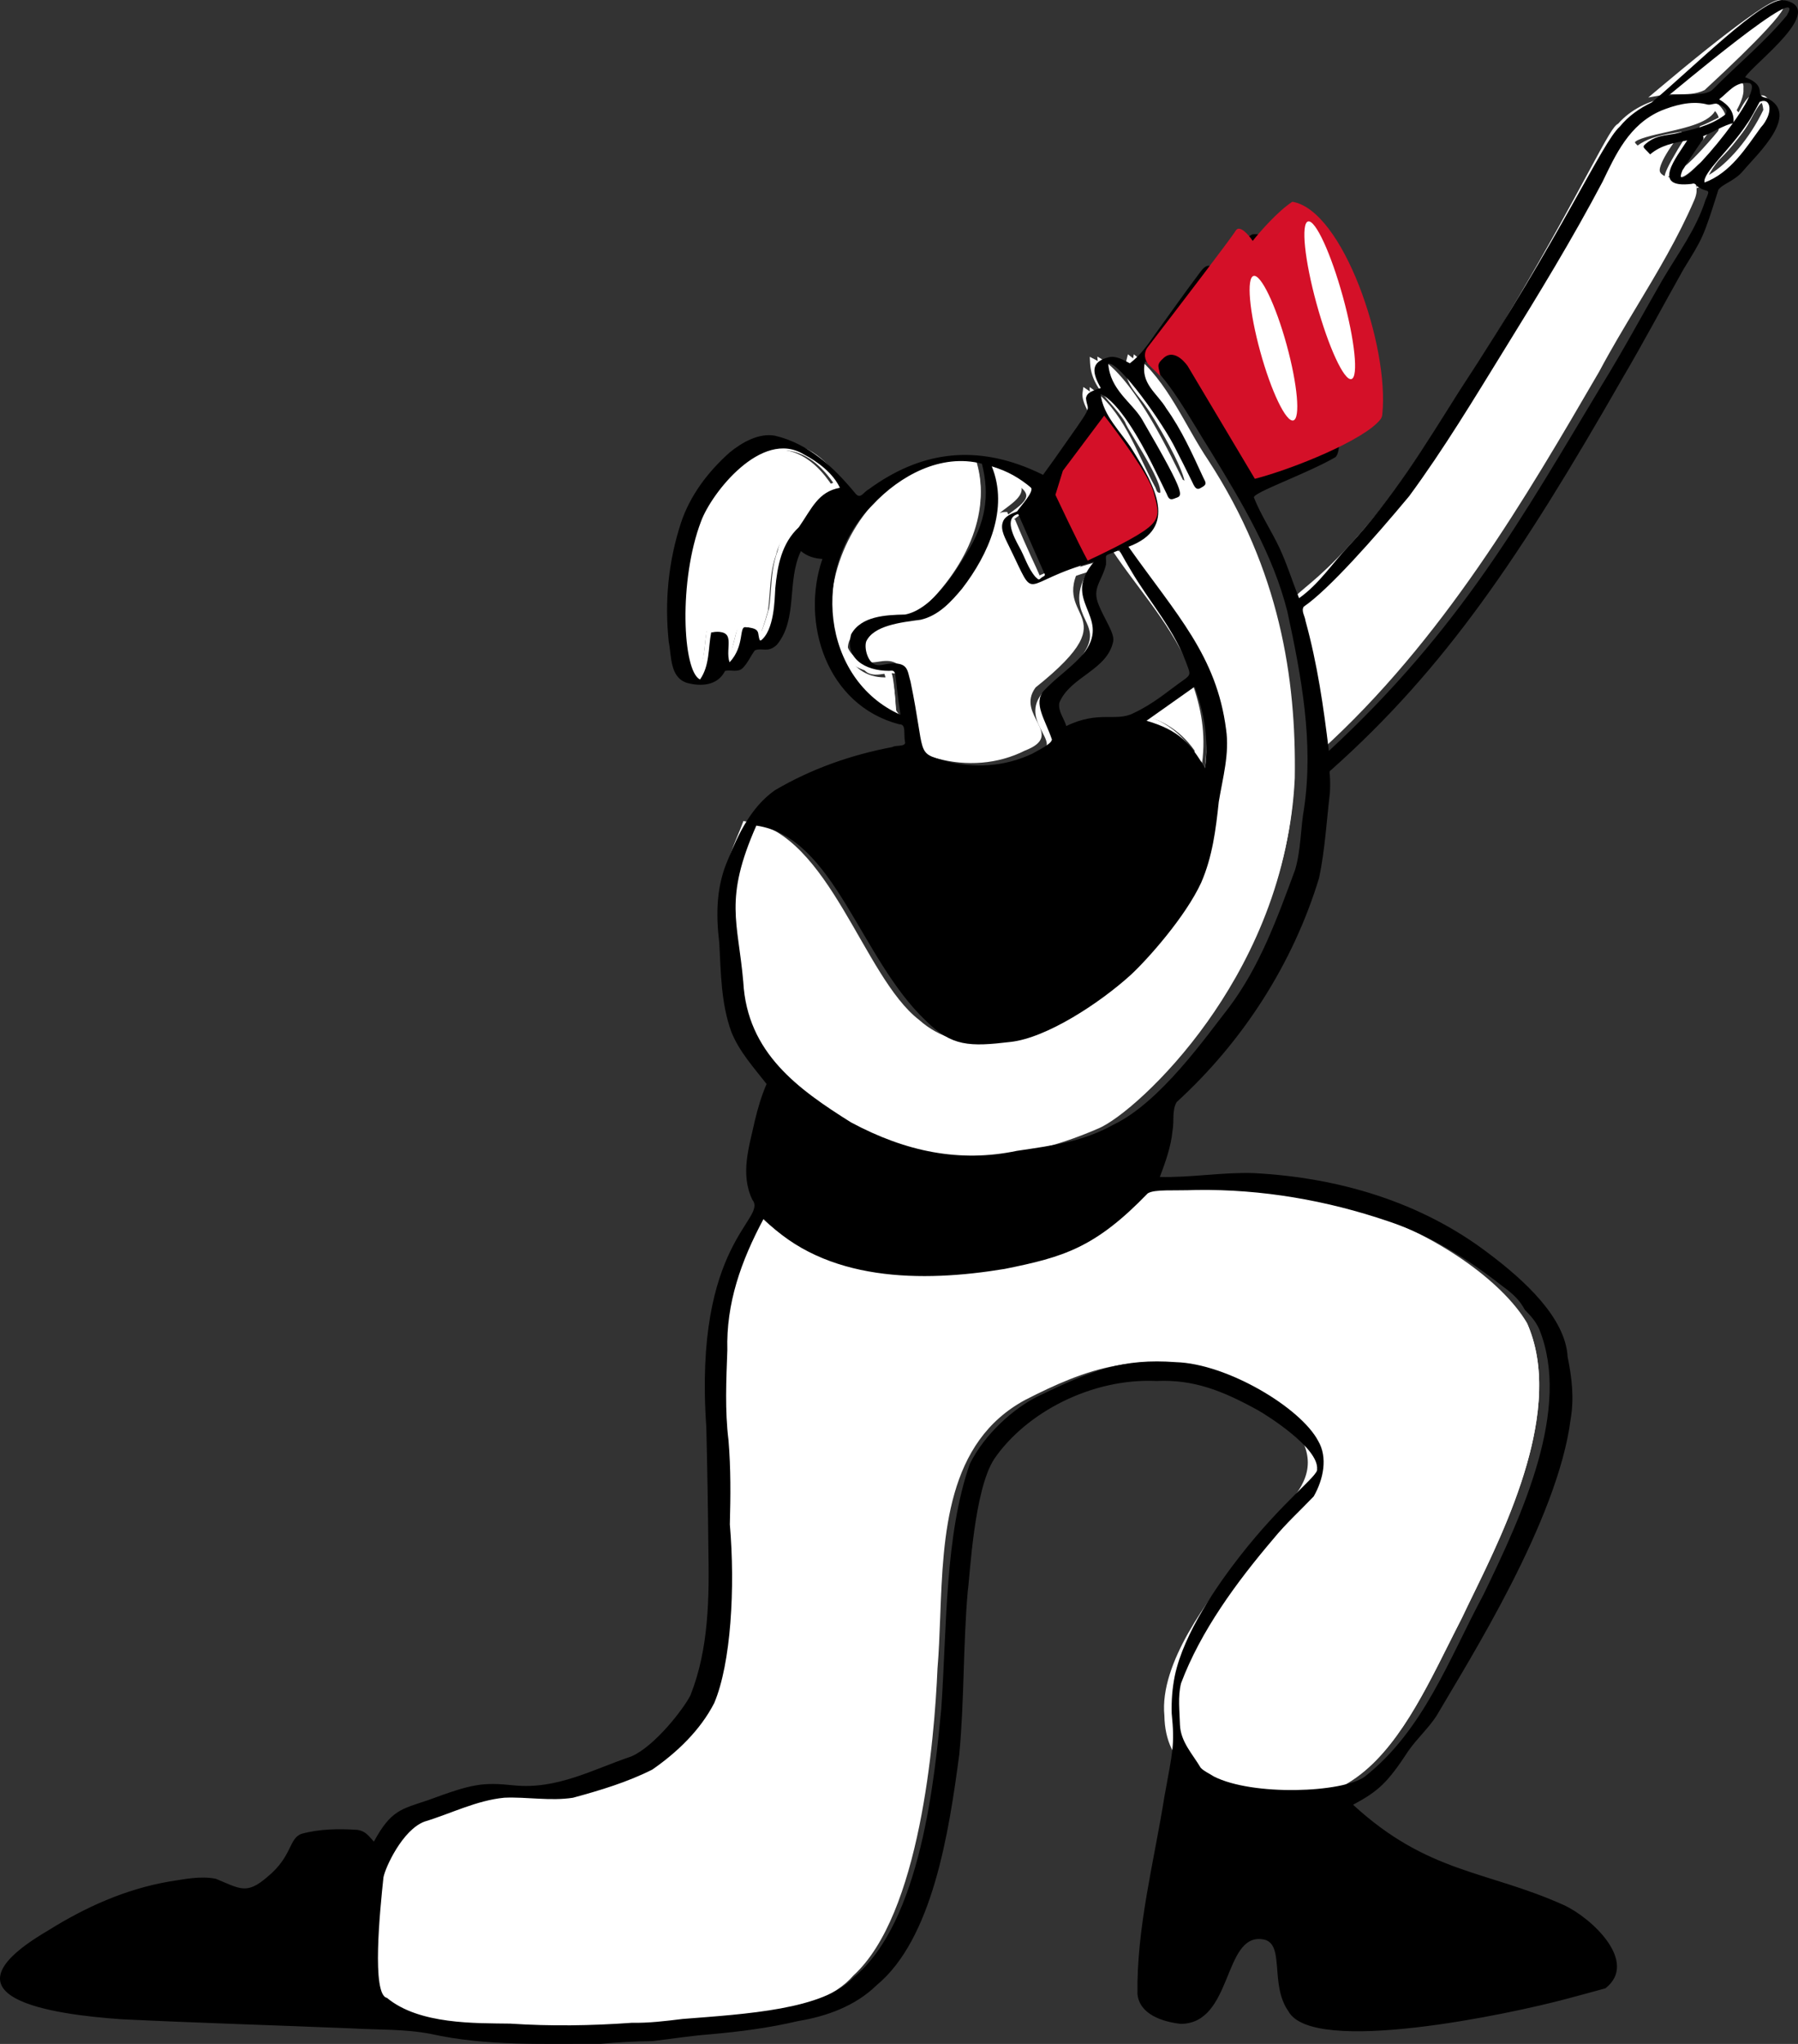 <svg width="132" height="150" viewBox="0 0 132 150" fill="none" xmlns="http://www.w3.org/2000/svg">
<rect x="0" y="0" width="132" height="150" fill="#333333" stroke="none"/>
<g clip-path="url(#clip0_1351_21965)">
<path d="M55.358 89.197C59.895 93.931 67.072 93.93 73.147 92.902C84.641 90.545 80.405 86.429 87.109 87.066C91.657 87.015 96.116 87.722 100.469 89.166C105.553 90.781 110.37 94.21 112.137 97.197C115.148 104.048 109.486 114.122 107.333 118.708C104.976 123.269 102.653 128.829 98.674 130.986C94.064 132.143 85.938 132.322 85.85 126.041C85.391 121.527 90.647 115.742 92.048 113.765C93.764 111.36 97.427 109.346 96.197 106.068C95.21 103.614 91.287 101.526 89.947 100.987C84.281 98.429 79.564 100.28 75.208 102.501C67.981 106.368 69.139 115.609 68.556 122.545C68.199 130.846 66.614 141.246 62.411 145.042C59.089 148.937 48.308 148.435 45.343 148.862C23.341 149.647 27.119 147.199 27.443 138.237C28.719 133.656 31.377 133.718 32.285 133.286C36.27 131.668 37.467 132.231 39.614 132.23C44.58 132.095 49.738 129.408 51.864 124.822C53.809 118.277 52.88 111.372 52.682 104.632C52.349 95.959 53.069 93.66 55.358 89.197Z" fill="white"/>
<path d="M38.952 149C32.275 149 29.284 148.404 27.948 146.996C26.75 145.734 26.933 143.896 27.187 141.353C27.285 140.369 27.396 139.253 27.44 138.024L27.442 137.993L27.45 137.963C28.546 134.023 30.704 133.392 31.863 133.054C32.082 132.99 32.271 132.934 32.402 132.872L32.416 132.866C35.605 131.57 37.044 131.657 38.568 131.748C38.958 131.772 39.361 131.796 39.797 131.796H39.8C44.995 131.655 49.787 128.763 51.725 124.597C53.249 119.45 52.971 113.984 52.701 108.697C52.632 107.357 52.562 105.972 52.522 104.615C52.187 95.876 52.948 93.551 55.21 89.137L55.38 88.805L55.638 89.075C58.278 91.832 62.155 93.217 67.202 93.217C69.012 93.217 70.972 93.039 73.08 92.682C79.03 91.461 80.665 89.767 81.859 88.531C82.959 87.391 83.755 86.566 87.011 86.874C91.518 86.824 96.008 87.531 100.361 88.976C105.318 90.552 110.257 93.961 112.1 97.08L112.114 97.108C114.843 103.321 110.626 111.963 108.106 117.126C107.825 117.702 107.56 118.245 107.338 118.719C107.013 119.349 106.7 119.974 106.368 120.637C104.273 124.827 102.105 129.16 98.62 131.051L98.591 131.067L98.558 131.075C95.153 131.93 90.21 132.194 87.486 130.124C86.185 129.136 85.512 127.721 85.484 125.917C85.097 122.035 88.799 117.282 90.789 114.728C91.157 114.255 91.475 113.847 91.691 113.541C92.173 112.865 92.809 112.216 93.425 111.587C95.063 109.915 96.611 108.335 95.783 106.127C94.89 103.907 91.312 101.865 89.72 101.226C84.093 98.683 79.509 100.57 75.294 102.721C69.51 105.819 69.253 112.625 69.026 118.63C68.976 119.967 68.928 121.23 68.826 122.447C68.599 127.738 67.54 140.539 62.646 144.983C59.974 148.096 52.698 148.451 48.349 148.664C47.171 148.721 46.155 148.771 45.531 148.861L45.502 148.863C42.998 148.953 40.829 149 38.952 149ZM27.969 138.073C27.923 139.307 27.812 140.421 27.714 141.405C27.474 143.81 27.301 145.548 28.334 146.637C29.902 148.289 34.386 148.735 45.469 148.34C46.118 148.247 47.092 148.2 48.323 148.14C52.593 147.931 59.739 147.582 62.253 144.632L62.277 144.607C63.862 143.174 67.621 138.144 68.298 122.414C68.4 121.198 68.448 119.941 68.498 118.611C68.73 112.465 68.993 105.5 75.047 102.257C79.193 100.142 84.099 98.108 89.93 100.744C91.24 101.27 95.243 103.364 96.278 105.939C97.224 108.462 95.486 110.237 93.805 111.952C93.177 112.595 92.582 113.201 92.125 113.843C91.902 114.158 91.581 114.57 91.209 115.048C89.262 117.547 85.639 122.199 86.012 125.876L86.014 125.898C86.037 127.539 86.641 128.821 87.808 129.708C89.414 130.928 93.149 131.884 98.396 130.575C101.718 128.755 103.841 124.51 105.894 120.404C106.212 119.77 106.54 119.113 106.862 118.489C107.082 118.02 107.348 117.475 107.63 116.898C110.108 111.82 114.255 103.323 111.636 97.331C109.845 94.316 105.038 91.013 100.196 89.474C95.892 88.046 91.452 87.348 87.003 87.398L86.989 87.398L86.975 87.397C83.963 87.111 83.315 87.781 82.242 88.893C81 90.179 79.299 91.941 73.179 93.198C65.188 94.551 59.251 93.374 55.516 89.701C53.43 93.819 52.73 96.2 53.052 104.597C53.092 105.951 53.162 107.333 53.23 108.67C53.503 114.007 53.784 119.525 52.229 124.763L52.215 124.799C50.2 129.15 45.214 132.173 39.808 132.32H39.802C39.343 132.32 38.934 132.296 38.537 132.272C37.076 132.184 35.696 132.101 32.624 133.348C32.456 133.427 32.251 133.487 32.013 133.556C30.881 133.887 28.989 134.44 27.969 138.073ZM54.912 60.253C60.918 61.267 63.374 71.687 67.474 74.847C73.553 80.252 83.717 70.803 86.516 65.996C88.734 62.626 89.258 54.331 89.158 53.272C88.402 47.102 84.668 43.701 82.032 39.679C88.032 37.309 79.711 30.485 80.004 28.41C82.457 30.085 83.41 33.139 84.764 35.666C84.932 35.894 84.86 36.248 85.276 36.148C87.004 36.191 83.273 31.06 83.114 30.425C82.214 28.924 80.652 28.023 80.561 26.17C83.311 27.573 86.261 34.113 86.836 35.205C89.181 36.575 84.974 29.621 84.682 29.321C83.979 28.249 82.871 27.46 83.242 26C85.747 27.983 86.971 31.214 88.741 33.832C93.929 41.824 95.173 49.733 95.056 57.097C94.411 71.247 83.587 81.193 80.833 82.373C64.897 89.353 55.492 77.739 54.601 74.911C52.241 64.946 54.023 62.646 54.912 60.253Z" fill="white"/>
<path d="M70.846 85C68.092 85 65.444 84.445 62.968 83.334C57.847 81.035 54.721 76.911 54.186 75.213L54.181 75.195C52.076 66.313 53.242 63.512 54.178 61.26C54.293 60.983 54.402 60.721 54.5 60.457L54.576 60.254L54.792 60.29C58.542 60.922 60.864 64.968 63.11 68.88C64.521 71.338 65.854 73.659 67.42 74.866L67.434 74.877C68.885 76.166 70.678 76.653 72.764 76.324C75.775 75.849 78.695 73.827 80.613 72.214C82.835 70.346 84.897 68.016 85.995 66.133L86.002 66.121C88.111 62.919 88.703 54.799 88.592 53.624C88.026 49.01 85.744 45.957 83.537 43.005C82.861 42.101 82.162 41.166 81.537 40.213L81.362 39.947L81.66 39.829C82.714 39.413 83.337 38.85 83.566 38.109C84.084 36.43 82.454 34.063 81.144 32.162C80.152 30.722 79.368 29.584 79.477 28.82L79.536 28.401L79.887 28.641C81.822 29.961 82.837 32.093 83.819 34.154C84.103 34.75 84.397 35.366 84.704 35.94C84.77 36.036 84.805 36.135 84.834 36.216C84.845 36.246 84.859 36.288 84.871 36.313C84.883 36.312 84.901 36.309 84.926 36.303L84.96 36.295L84.995 36.296C85.08 36.298 85.133 36.283 85.151 36.252C85.44 35.761 83.958 33.319 83.325 32.276C82.888 31.555 82.66 31.176 82.591 30.968C82.301 30.49 81.932 30.064 81.575 29.653C80.847 28.813 80.093 27.945 80.028 26.64L80.006 26.188L80.413 26.395C82.909 27.667 85.506 32.932 86.484 34.914C86.59 35.129 86.676 35.304 86.74 35.43C86.864 35.496 86.94 35.521 86.982 35.53C86.996 35.38 86.943 34.76 85.82 32.658C85.086 31.286 84.31 30.059 84.205 29.942L84.176 29.905C84.016 29.661 83.828 29.425 83.646 29.197C83.03 28.424 82.393 27.625 82.707 26.393L82.807 26L83.127 26.253C84.889 27.646 86.03 29.646 87.133 31.58C87.617 32.429 88.118 33.308 88.659 34.107C93.124 40.98 95.136 48.384 94.993 57.41C94.644 65.051 91.351 71.179 88.649 74.975C85.537 79.349 82.108 82.185 80.668 82.802C77.323 84.266 74.014 85 70.846 85ZM54.692 75.066C54.926 75.797 55.787 77.182 57.19 78.639C58.372 79.867 60.373 81.596 63.186 82.859C65.558 83.924 68.098 84.472 70.734 84.49C70.776 84.49 70.819 84.49 70.862 84.49C73.944 84.49 77.171 83.761 80.457 82.323C81.842 81.73 85.164 78.966 88.218 74.674C90.879 70.935 94.123 64.902 94.466 57.394C94.607 48.483 92.622 41.172 88.218 34.393C87.669 33.581 87.163 32.694 86.674 31.837C85.673 30.083 84.641 28.273 83.154 26.959C83.129 27.705 83.566 28.253 84.06 28.873C84.246 29.106 84.438 29.347 84.609 29.606C84.816 29.856 85.635 31.19 86.315 32.469C87.838 35.33 87.526 35.72 87.393 35.887C87.201 36.127 86.869 36.112 86.408 35.843L86.343 35.805L86.308 35.738C86.239 35.608 86.138 35.403 86.01 35.143C85.115 33.329 82.835 28.706 80.629 27.139C80.829 27.991 81.388 28.636 81.975 29.313C82.353 29.749 82.745 30.2 83.062 30.728L83.081 30.761L83.091 30.799C83.123 30.929 83.471 31.502 83.777 32.007C85.066 34.132 86.02 35.813 85.606 36.515C85.525 36.654 85.356 36.816 85.016 36.818C84.523 36.918 84.393 36.549 84.336 36.389C84.314 36.327 84.293 36.269 84.265 36.23L84.246 36.2C83.93 35.61 83.631 34.983 83.342 34.377C82.485 32.578 81.602 30.724 80.11 29.468C80.355 30.091 80.954 30.961 81.579 31.868C82.953 33.862 84.662 36.343 84.07 38.262C83.819 39.076 83.174 39.723 82.151 40.188C82.718 41.033 83.323 41.842 83.96 42.695C86.209 45.701 88.533 48.81 89.117 53.568C89.201 54.464 88.753 62.891 86.448 66.4C85.322 68.331 83.217 70.71 80.955 72.612C78.985 74.268 75.979 76.346 72.847 76.84C70.6 77.194 68.662 76.667 67.089 75.272C65.443 74.001 64.087 71.639 62.652 69.138C60.511 65.409 58.299 61.556 54.916 60.845C54.835 61.05 54.752 61.255 54.666 61.459C53.758 63.64 52.629 66.355 54.692 75.066Z" fill="white"/>
<path d="M96.795 55C94.856 38.084 92.226 49.594 102.605 36.245C114.109 19.547 118.449 9.096 119.157 9.058C121.446 6.393 126.056 6.777 125.999 7.658C125.224 9.46 118.168 9.169 120.394 10.818C121.124 10.186 122.108 9.952 123.117 9.784C119.143 15.149 125.594 11.573 124.392 14.374C122.476 18.827 119.657 22.72 117.375 27.011C111.531 37.046 105.531 47.107 96.795 55Z" fill="white"/>
<path d="M96.555 55.474L96.496 54.963C95.95 50.197 95.359 47.751 95.006 46.29C94.52 44.281 94.543 44.192 95.843 43.105C96.906 42.216 98.885 40.562 102.308 36.154C109.775 25.305 114.186 17.134 116.555 12.744C118.049 9.976 118.468 9.237 118.793 9.082C120.711 6.911 124.099 6.725 125.395 7.24C125.945 7.459 126.01 7.769 125.999 7.934L125.996 7.978L125.978 8.019C125.568 8.976 123.869 9.356 122.226 9.724C121.419 9.905 120.069 10.207 120.01 10.479C120.01 10.48 119.997 10.554 120.174 10.717C120.877 10.185 121.751 9.951 122.831 9.771L123.473 9.664L123.089 10.183C121.807 11.915 121.778 12.519 121.874 12.725C121.992 12.975 122.523 13.013 122.992 13.047C123.574 13.089 124.177 13.132 124.44 13.556C124.611 13.832 124.592 14.202 124.384 14.688C123.208 17.424 121.668 19.988 120.178 22.467C119.245 24.018 118.281 25.623 117.412 27.258C112.028 36.513 105.931 46.992 96.938 55.127L96.555 55.474ZM119.008 9.566C118.754 9.782 117.987 11.204 117.023 12.99C114.648 17.39 110.228 25.579 102.742 36.455L102.733 36.467C99.272 40.923 97.264 42.602 96.186 43.504C95.623 43.974 95.34 44.21 95.267 44.495C95.189 44.798 95.307 45.285 95.521 46.168C95.864 47.588 96.43 49.929 96.963 54.392C105.687 46.363 111.665 36.088 116.948 27.007C117.819 25.368 118.787 23.757 119.722 22.2C121.203 19.736 122.735 17.187 123.897 14.485C124.03 14.174 124.061 13.947 123.988 13.829C123.867 13.634 123.382 13.599 122.954 13.568C122.339 13.524 121.642 13.474 121.394 12.945C121.157 12.439 121.431 11.645 122.281 10.406C121.496 10.576 120.855 10.813 120.348 11.252L120.187 11.392L120.015 11.264C119.862 11.151 119.397 10.807 119.492 10.37C119.622 9.771 120.665 9.537 122.109 9.214C123.436 8.916 125.079 8.549 125.458 7.881C125.415 7.831 125.257 7.712 124.852 7.622C123.416 7.306 120.697 7.672 119.148 9.476L119.074 9.562L119.008 9.566ZM72.189 33.998C78.002 35.966 73.026 37.219 72.96 38.233C72.883 39.301 73.717 40.218 74.082 41.229C74.36 41.773 74.772 42.882 75.389 42.665C76.85 41.958 78.204 41.398 79.643 41.02C76.579 45.685 83.306 44.646 76.027 50.452C74.512 52.506 78.294 53.91 75.246 55.084C73.247 56.089 70.974 56.245 68.778 55.659C68.103 55.449 67.277 55.319 67.102 54.525C66.721 52.569 66.561 50.67 65.954 48.771C65.061 48.14 64.179 48.875 63.528 48.496C63.069 48.19 62.878 47.261 63.081 46.77C64.336 45.027 66.716 45.802 68.156 44.793C71.512 42.369 73.612 37.199 72.189 33.998Z" fill="white"/>
<path d="M71.839 57C70.954 57 70.05 56.881 69.141 56.642C69.044 56.612 68.956 56.587 68.866 56.562C68.219 56.378 67.414 56.15 67.222 55.293C67.094 54.645 66.99 54.003 66.889 53.382C66.676 52.072 66.475 50.833 66.076 49.577C65.677 49.337 65.279 49.395 64.859 49.457C64.463 49.516 64.053 49.576 63.674 49.359L63.66 49.35C63.068 48.961 62.854 47.869 63.101 47.282L63.113 47.254L63.131 47.229C63.951 46.108 65.213 45.928 66.328 45.77C67.111 45.659 67.851 45.554 68.416 45.164C71.855 42.716 73.828 37.558 72.471 34.553L72.222 34L72.809 34.196C74.782 34.853 75.757 35.498 75.877 36.223C75.999 36.962 75.241 37.52 74.573 38.013C74.245 38.254 73.796 38.584 73.785 38.752C73.739 39.388 74.063 39.983 74.407 40.612C74.592 40.951 74.783 41.3 74.918 41.665C74.957 41.74 74.998 41.825 75.042 41.916C75.251 42.347 75.6 43.066 75.909 42.979C77.615 42.166 78.975 41.649 80.317 41.302L81 41.126L80.615 41.702C79.373 43.565 79.783 44.44 80.179 45.286C80.778 46.564 81.344 47.772 76.868 51.295C76.283 52.101 76.629 52.766 76.996 53.469C77.259 53.974 77.531 54.497 77.328 55.015C77.165 55.428 76.736 55.756 75.976 56.046C74.689 56.68 73.29 57 71.839 57ZM65.411 48.874C65.746 48.874 66.106 48.943 66.466 49.194L66.54 49.245L66.567 49.329C66.997 50.653 67.215 51.998 67.427 53.299C67.527 53.916 67.63 54.554 67.756 55.187C67.869 55.693 68.308 55.852 69.019 56.054C69.112 56.08 69.204 56.106 69.294 56.134C71.556 56.728 73.789 56.534 75.741 55.568L75.765 55.557C76.362 55.331 76.716 55.085 76.818 54.826C76.936 54.527 76.738 54.148 76.509 53.708C76.121 52.963 75.638 52.036 76.447 50.956L76.468 50.928L76.496 50.906C80.675 47.624 80.216 46.642 79.683 45.505C79.29 44.665 78.849 43.723 79.802 41.997C78.694 42.33 77.533 42.794 76.131 43.463L76.103 43.474C75.325 43.744 74.857 42.779 74.548 42.141C74.508 42.057 74.466 41.973 74.424 41.889L74.41 41.859C74.288 41.525 74.104 41.187 73.925 40.861C73.561 40.193 73.183 39.502 73.241 38.716C73.268 38.309 73.72 37.976 74.243 37.59C74.79 37.188 75.409 36.732 75.339 36.307C75.287 35.996 74.857 35.508 73.178 34.888C74.219 38.177 72.224 43.11 68.734 45.593C68.059 46.059 67.219 46.178 66.406 46.294C65.313 46.449 64.279 46.596 63.594 47.509C63.451 47.901 63.607 48.668 63.958 48.907C64.169 49.023 64.451 48.982 64.777 48.934C64.972 48.905 65.186 48.874 65.411 48.874Z" fill="white"/>
<path d="M71.732 34.16C72.828 38.184 70.394 42.263 67.493 44.892C66.545 45.747 65.436 45.358 64.255 45.644C60.722 46.618 62.358 49.933 65.226 49.702C65.844 49.708 65.701 52.696 65.904 53C55.911 47.621 62.888 32.272 71.732 34.16Z" fill="white"/>
<path d="M66.395 53L65.457 52.516C63.101 51.301 61.481 49.457 60.772 47.183C60.15 45.189 60.248 42.883 61.049 40.689C61.858 38.473 63.297 36.546 65.101 35.262C67.082 33.852 69.301 33.347 71.517 33.8L71.674 33.832L71.717 33.983C72.247 35.85 72.032 37.828 71.076 39.861C70.063 42.016 68.495 43.646 67.357 44.634C66.664 45.233 65.892 45.265 65.144 45.296C64.762 45.312 64.367 45.328 63.974 45.419C62.702 45.755 62.023 46.441 62.165 47.25C62.314 48.103 63.393 48.952 64.873 48.838L64.885 48.837L64.897 48.837C65.499 48.843 65.608 49.788 65.705 51.23C65.73 51.592 65.76 52.042 65.802 52.151L66.395 53ZM70.041 34.17C66.847 34.17 63.212 36.294 61.544 40.863C60.781 42.953 60.685 45.144 61.274 47.032C61.892 49.014 63.252 50.651 65.221 51.796C65.206 51.619 65.193 51.442 65.181 51.264C65.146 50.747 65.065 49.552 64.871 49.356C63.093 49.474 61.838 48.429 61.647 47.338C61.42 46.043 62.634 45.239 63.846 44.919C64.295 44.815 64.715 44.797 65.122 44.78C65.838 44.751 66.456 44.725 67.01 44.247C69.717 41.894 72.231 38.054 71.252 34.276C70.853 34.205 70.447 34.169 70.041 34.17ZM61.195 35.8C59.795 35.987 59.081 37.355 58.366 38.455C57.836 39.185 57.182 39.688 56.987 40.686C56.476 42.091 56.588 43.372 56.377 44.843C55.24 48.858 55.638 45.686 54.518 45.93C53.828 45.789 54.013 48.05 53.215 48.479C52.918 47.023 53.673 46.074 51.888 46.307C51.672 47.386 51.789 48.706 51.082 49.721C48.956 47.552 50.513 39.582 51.131 38.307C53.436 33.255 57.93 30.656 61.195 35.8Z" fill="white"/>
<path d="M51.388 50L51.161 49.771C48.904 47.491 50.521 39.319 51.161 38.011C52.646 34.786 54.96 32.688 57.196 32.54C58.404 32.46 60.191 32.902 61.833 35.467L62.051 35.807L61.643 35.861C60.498 36.012 59.836 37.048 59.196 38.05C59.119 38.171 59.042 38.291 58.964 38.41L58.956 38.422C58.808 38.623 58.653 38.806 58.503 38.983C58.091 39.469 57.735 39.889 57.602 40.562L57.592 40.6C57.26 41.505 57.196 42.365 57.129 43.275C57.094 43.741 57.059 44.222 56.986 44.726L56.979 44.76C56.434 46.663 56.247 46.977 55.926 47.005C55.652 47.03 55.524 46.778 55.402 46.535C55.212 46.155 55.094 45.992 54.894 46.035L54.838 46.047L54.782 46.036C54.667 46.093 54.546 46.611 54.473 46.921C54.321 47.568 54.15 48.301 53.643 48.571L53.325 48.74L53.254 48.394C53.16 47.937 53.164 47.527 53.168 47.197C53.171 46.848 53.174 46.572 53.06 46.475C52.993 46.417 52.822 46.361 52.397 46.398C52.355 46.65 52.328 46.916 52.299 47.195C52.209 48.065 52.117 48.964 51.573 49.737L51.388 50ZM57.457 33.05C57.382 33.05 57.308 33.052 57.233 33.057C55.193 33.192 53.052 35.174 51.645 38.229C51.073 39.398 49.605 46.716 51.317 49.138C51.625 48.533 51.698 47.828 51.769 47.143C51.804 46.799 51.841 46.443 51.908 46.111L51.945 45.929L52.134 45.904C52.785 45.82 53.167 45.874 53.414 46.086C53.709 46.341 53.705 46.74 53.7 47.202C53.697 47.361 53.699 47.519 53.704 47.677C53.81 47.418 53.886 47.092 53.953 46.806C54.11 46.139 54.272 45.451 54.833 45.519C55.441 45.423 55.726 45.996 55.882 46.307L55.899 46.342C56.005 46.11 56.178 45.622 56.461 44.637C56.529 44.156 56.564 43.69 56.597 43.238C56.666 42.297 56.732 41.409 57.083 40.444C57.244 39.653 57.675 39.145 58.092 38.653C58.235 38.484 58.383 38.31 58.518 38.126C58.593 38.011 58.667 37.895 58.743 37.776C59.349 36.828 60.027 35.767 61.174 35.431C60.087 33.867 58.811 33.05 57.457 33.05ZM95.585 31.282C93.559 29.476 92.89 23.495 92.73 22.509C92.114 17.074 94.519 21.89 95.026 23.711C95.757 25.921 96.479 30.814 95.585 31.282Z" fill="white"/>
<path d="M95.26 32.029L95.117 31.903C93.172 30.181 92.425 24.97 92.179 23.258C92.154 23.083 92.134 22.945 92.119 22.851C91.862 20.6 92.099 20.088 92.532 20.009C92.809 19.958 93.222 20.084 93.982 21.522C94.399 22.311 94.805 23.291 94.992 23.96C95.588 25.75 96.67 31.296 95.43 31.941L95.26 32.029ZM92.65 20.545C92.591 20.667 92.469 21.131 92.658 22.781C92.672 22.865 92.692 23.006 92.718 23.186C92.948 24.789 93.63 29.545 95.286 31.321C95.423 31.009 95.537 30.208 95.367 28.558C95.209 27.033 94.849 25.245 94.471 24.109C94.098 22.777 93.067 20.777 92.65 20.545ZM90.836 33C89.116 30.761 88.687 27.615 88.091 24.904C87.615 20.626 89.119 22.601 89.876 24.912C90.672 28.051 91.299 30.815 90.836 33Z" fill="white"/>
<path d="M91.18 33L90.826 32.53C89.356 30.58 88.843 28.036 88.346 25.576C88.265 25.169 88.181 24.762 88.094 24.356L88.09 24.329C87.836 21.999 88.165 21.609 88.521 21.535C89.401 21.353 90.259 23.935 90.353 24.23L90.358 24.247C91.146 27.411 91.761 30.21 91.299 32.426L91.18 33ZM88.617 24.26C88.703 24.657 88.785 25.062 88.868 25.474C89.307 27.65 89.76 29.892 90.879 31.674C91.096 29.667 90.538 27.17 89.844 24.38C89.4 23 88.862 22.193 88.642 22.065C88.584 22.174 88.44 22.622 88.617 24.26ZM122.13 6.512C132.402 -2.143 134.173 -2.083 125.227 6.171C124.303 6.619 123.215 6.32 122.13 6.512Z" fill="white"/>
<path d="M121.009 7.155L121.75 6.531C124.329 4.358 126.529 2.604 128.112 1.46C130.355 -0.162 130.694 -0.113 130.905 0.12C131.098 0.333 131.13 0.62 129.676 2.191C128.68 3.266 127.124 4.784 125.176 6.581L125.147 6.608L125.112 6.625C124.503 6.919 123.838 6.917 123.194 6.916C122.79 6.915 122.372 6.914 121.968 6.985L121.009 7.155ZM130.287 0.659C129.469 1.083 127.261 2.605 122.723 6.398C122.883 6.394 123.04 6.395 123.196 6.395C123.792 6.397 124.355 6.398 124.845 6.173C128.335 2.953 129.817 1.321 130.287 0.659ZM84 52.526L87.495 50.034C88.18 51.911 88.537 53.849 88.252 56C87.351 54.252 85.948 53.012 84 52.526Z" fill="white"/>
<path d="M88.03 57L87.642 56.246C86.728 54.471 85.351 53.342 83.549 52.892L83 52.754L87.248 49.719L87.367 50.046C88.159 52.218 88.404 54.161 88.14 56.161L88.03 57ZM84.207 52.538C85.657 53.021 86.825 53.94 87.693 55.281C87.784 53.746 87.554 52.218 86.985 50.553L84.207 52.538ZM124.269 13.031C124.801 11.262 126.643 10.142 127.517 8.477C127.936 7.674 128.822 5.985 129 7.833C127.955 10.063 125.997 12.378 124.269 13.031Z" fill="white"/>
<path d="M124.544 13.818L124.698 13.303C125.018 12.233 125.78 11.39 126.516 10.574C127.062 9.97 127.626 9.345 127.994 8.64C128.487 7.69 128.936 6.911 129.445 7.008C129.847 7.085 129.949 7.624 129.993 8.085L130 8.156L129.97 8.221C128.973 10.357 126.962 12.9 125.049 13.626L124.544 13.818ZM129.334 7.547C129.168 7.647 128.877 8.096 128.469 8.884C128.069 9.648 127.482 10.299 126.914 10.928C126.347 11.555 125.806 12.155 125.458 12.84C126.884 12.005 128.479 10.121 129.454 8.064C129.418 7.741 129.364 7.602 129.334 7.547ZM74.508 38.106C76.465 42.868 76.798 42.502 76.023 43C75.224 42.309 73.01 38.123 74.508 38.106Z" fill="white"/>
<path d="M75.249 43L75.098 42.87C74.371 42.245 72.647 39.161 73.064 38.044C73.176 37.745 73.424 37.578 73.764 37.574L73.944 37.572L74.013 37.737C74.658 39.3 75.125 40.3 75.433 40.962C76.033 42.247 76.125 42.444 75.471 42.858L75.249 43ZM73.609 38.147C73.588 38.167 73.574 38.194 73.562 38.225C73.282 38.976 74.618 41.555 75.309 42.336C75.35 42.308 75.383 42.283 75.392 42.268C75.414 42.173 75.21 41.736 74.951 41.181C74.655 40.545 74.214 39.599 73.609 38.147ZM125.987 9C123.831 11.978 120.071 15.869 123.778 9.985C124.473 9.72 125.262 9.175 126 9.014L125.987 9Z" fill="white"/>
<path d="M123.376 13C123.294 13 123.231 12.972 123.173 12.934C122.849 12.729 122.786 12.367 124.764 9.334L124.816 9.255L124.906 9.222C125.19 9.117 125.491 8.968 125.81 8.81C126.277 8.579 126.757 8.341 127.238 8.216L127.4 8L128 8.62L127.584 8.708C126.845 9.683 125.941 10.754 125.145 11.595C124.072 12.727 123.631 13 123.376 13ZM125.207 9.703C124.34 11.038 123.935 11.768 123.748 12.164C124.357 11.64 125.483 10.445 126.593 9.053C126.42 9.133 126.248 9.216 126.078 9.302C125.79 9.444 125.493 9.591 125.207 9.703Z" fill="white"/>
<path d="M126.902 9C126.976 8.181 126.585 7.66 126 7.254C128.831 4.38 128.198 7.085 126.902 9Z" fill="white"/>
<path d="M126.118 10L126.214 9.118C126.279 8.526 125.998 8.081 125.304 7.678L125 7.501L125.266 7.274C126.618 6.123 127.403 5.773 127.813 6.139C128.414 6.676 127.44 8.362 126.685 9.298L126.118 10ZM125.872 7.437C126.285 7.732 126.55 8.066 126.672 8.445C127.348 7.447 127.56 6.636 127.452 6.506C127.452 6.506 127.446 6.503 127.423 6.503C127.321 6.503 126.929 6.573 125.872 7.437Z" fill="white"/>
<path d="M99.336 132.448C104.841 137.503 109.105 137.251 114.795 139.803C116.862 140.751 120.323 144 117.861 145.919C116.898 146.192 115.976 146.427 115.026 146.687C110.926 147.792 96.378 150.892 94.585 147.597C93.169 145.588 94.408 142.511 92.655 142.315C89.793 141.94 90.493 148.509 86.686 148.527C85.369 148.383 83.646 147.836 83.507 146.333C83.44 141.465 84.716 136.67 85.479 131.886C86.096 128.473 86.254 128.083 86.019 125.733C85.994 124.779 86.066 123.904 86.245 122.997C86.906 119.829 89.426 116.26 90.996 114.244C94.166 110.172 96.814 108.281 96.694 107.823C96.828 106.266 93.04 103.881 92.352 103.494C89.738 102.053 87.626 101.223 84.906 101.348C80.133 101.127 75.315 103.672 72.992 107.069C71.494 109.35 71.207 115.724 71.047 116.775C70.7 120.796 70.8 124.75 70.426 128.744C69.663 134.521 68.459 142.303 64.35 145.697C62.803 147.208 60.713 147.971 58.6 148.32C56.43 148.831 54.316 149.101 52.118 149.295C50.679 149.405 49.312 149.629 47.887 149.794C46.566 149.805 45.351 149.881 44.055 149.996C39.877 149.972 35.717 150.175 31.63 149.266C29.713 148.894 27.755 148.974 25.804 148.858C20.155 148.627 14.537 148.46 8.903 148.188C3.84 147.831 -4.928 146.626 3.519 141.684C6.252 139.968 9.215 138.638 12.408 138.085C13.535 137.914 14.697 137.653 15.845 137.88C17.636 138.625 18.113 139.048 19.61 137.759C21.499 136.214 21.175 134.911 22.155 134.575C23.482 134.214 24.885 134.199 26.246 134.29C26.832 134.381 27.06 134.725 27.449 135.155C28.715 132.817 29.469 132.772 31.447 132.103C34.695 130.903 35.415 130.784 37.752 131.026C40.916 131.335 43.529 129.851 46.344 128.903C48.07 128.159 50.201 125.392 50.691 124.41C52.043 120.999 52.073 117.246 52.004 113.634C51.977 110.668 51.927 107.722 51.855 104.751C50.898 91.137 56.373 89.472 55.234 88.049C54.325 86.147 54.995 84.183 55.418 82.239C55.64 81.318 55.899 80.428 56.279 79.552C55.316 78.321 54.271 77.169 53.695 75.736C52.928 73.629 52.927 71.403 52.807 69.211C52.547 67.043 52.593 65.025 53.445 63.08C54.217 61.168 55.158 59.218 56.883 57.998C59.563 56.421 62.482 55.396 65.517 54.824C65.796 54.662 66.371 54.815 66.453 54.528C66.31 53.833 66.563 53.138 66.013 53.153C60.684 51.765 58.76 45.688 60.377 41.019C59.802 40.988 59.271 40.836 58.798 40.442C57.739 42.644 58.599 45.434 57.028 47.326C56.359 47.942 55.972 47.508 55.42 47.727C55.084 48.172 54.925 48.624 54.514 49.041C54.151 49.363 53.704 49.142 53.233 49.233C52.674 50.349 51.429 50.383 50.44 50.117C49.164 49.715 49.306 48.14 49.097 47.107C48.782 44.128 49.063 41.227 49.994 38.366C50.663 36.358 51.969 34.634 53.558 33.213C54.483 32.457 55.718 31.759 56.895 31.976C59.383 32.561 61.232 34.32 62.775 36.186C63.168 36.694 63.376 36.119 63.779 35.908C67.46 33.211 71.336 32.626 75.599 34.401C75.929 34.539 76.255 34.689 76.575 34.848C76.811 34.517 77.121 34.094 77.395 33.714C80.475 29.321 79.847 30.384 79.728 29.24C79.772 28.779 80.303 28.645 80.815 28.479C80.176 27.354 80.034 26.548 81.423 26.213C81.96 26.097 82.489 26.427 82.948 26.662C83.747 26.059 84.32 25.227 84.896 24.397C86.013 22.854 87.009 21.431 88.192 19.865C88.716 19.241 88.783 19.643 89.427 19.515C90.681 18.409 91.242 17.535 91.952 17.195C93.418 17.016 94.665 18.983 95.151 19.901C96.047 21.917 96.745 24.032 97.372 26.133C97.799 28.113 98.803 32.796 98.047 33.548C95.922 34.78 91.93 36.167 92.058 36.515C92.546 37.764 93.329 38.933 93.915 40.174C94.491 41.402 94.854 42.612 95.372 43.898C96.835 42.867 97.795 41.361 99.02 40.068C102.237 36.621 104.636 32.663 107.122 28.722C114.763 17.081 117.591 10.49 118.919 9.289C119.557 8.515 120.337 7.962 121.257 7.519C124.306 4.961 129.419 -0.169 130.937 0.004C134.27 0.611 128.754 4.649 128.118 5.664C129.894 6.355 128.663 7.026 129.692 7.186C132.229 8.363 129 11.318 127.979 12.53C127.343 13.296 126.482 13.474 126.155 13.928C125.03 17.51 124.981 17.496 123.612 19.729C122.106 22.401 120.681 25.093 119.122 27.744C111.62 40.854 106.086 49.061 97.742 56.492C97.567 56.606 97.606 56.674 97.629 56.89C97.662 57.336 97.657 57.73 97.634 58.185C97.389 60.265 97.272 62.378 96.841 64.429C94.933 70.706 91.25 76.441 86.38 80.883C86.029 81.509 86.212 82.286 86.081 82.979C85.966 84.177 85.56 85.273 85.151 86.374C87.422 86.433 89.744 86.016 92.031 86.091C98.324 86.418 104.338 88.224 109.249 91.955C111.925 93.962 114.935 96.718 115.088 99.588C115.401 101.101 115.574 102.618 115.307 104.157C114.362 111.584 107.853 121.823 105.457 125.93C104.857 126.848 104.047 127.57 103.411 128.473C101.847 130.86 101.197 131.443 99.336 132.448ZM127.261 9.031C126.533 9.192 125.767 9.708 125.027 9.998C125.103 10.111 125.051 10.257 124.948 10.367C124.409 11.069 123.991 11.791 123.512 12.509C122.398 15.263 129.836 6.585 128.444 6.098C127.407 5.955 126.915 6.751 126.211 7.29C126.892 7.694 127.348 8.214 127.261 9.031ZM56.064 89.438C54.393 92.563 53.303 95.66 53.398 99.084C53.318 101.301 53.211 103.485 53.482 105.693C53.656 107.774 53.638 109.785 53.581 111.872C53.986 116.558 53.662 122.076 52.439 124.974C51.423 126.963 49.72 128.598 47.887 129.867C46.063 130.788 44.035 131.399 42.064 131.933C40.385 132.192 38.699 131.859 37.029 131.93C34.986 132.124 33.112 133.095 31.163 133.684C29.559 134.284 28.293 137.028 28.152 137.772C27.894 140.183 27.269 146.4 28.408 146.619C30.779 148.592 34.942 148.47 37.449 148.509C40.444 148.708 43.386 148.663 46.368 148.45C47.642 148.471 48.828 148.326 50.106 148.168C54.808 147.8 60.465 147.477 62.64 145.138C67.661 141.068 68.632 130.221 69.104 125.405C69.522 119.254 69.365 112.716 71.198 107.432C72.293 105.238 74.383 103.395 76.129 102.505C80.21 100.537 82.436 99.675 86.329 99.966C90.095 100.079 95.484 103.303 96.773 105.745C97.487 106.955 97.167 108.551 96.446 109.818C95.449 110.863 94.393 111.819 93.477 112.943C90.76 116.135 88.141 119.712 86.706 123.533C86.459 124.53 86.603 125.571 86.627 126.586C86.677 127.823 87.543 128.713 88.146 129.729C88.391 129.992 88.779 130.151 89.11 130.369C91.967 131.826 98.583 131.568 100.195 130.382C104.52 126.982 106.402 121.691 108.906 117.033C111.774 111.11 115.366 103.372 113.001 97.54C112.753 96.987 112.396 96.58 111.95 96.13C111.531 95.344 110.981 94.883 110.295 94.383C107.743 92.38 105.014 90.661 101.922 89.628C97.381 88.085 92.654 87.266 87.845 87.33C86.128 87.4 84.779 87.261 84.262 87.578C80.384 91.586 78.089 92.25 73.76 93.123C67.704 94.125 60.591 94.092 56.064 89.438ZM55.526 60.59C53.123 66.031 54.186 67.622 54.568 72.065C54.855 77.272 58.597 79.932 62.474 82.368C66.51 84.531 70.469 85.336 74.656 84.458C77.461 84.043 79.518 83.768 81.752 82.534C85.194 80.887 88.548 76.069 90.205 73.96C92.503 70.912 93.779 67.35 95.081 63.831C95.518 62.348 95.471 60.826 95.74 59.309C96.451 54.486 95.538 49.618 94.515 44.892C93.451 40.658 91.182 36.902 88.924 33.19C87.424 30.82 85.588 27.378 84.066 26.519C83.68 28.146 84.952 28.842 85.624 29.975C86.75 31.543 87.535 33.31 88.341 35.053C88.522 35.419 88.66 35.545 88.154 35.807C87.738 36.075 87.619 35.503 87.396 35.105C87.048 34.393 86.692 33.685 86.328 32.982C85.455 31.159 82.151 26.509 81.364 26.688C81.489 28.599 83.087 29.524 83.828 30.752C87.351 36.804 86.775 36.337 86.203 36.593C85.758 36.764 85.754 36.399 85.585 36.105C85.24 35.404 84.938 34.774 84.585 34.068C83.71 32.318 82.119 29.487 80.803 28.916C80.982 30.529 82.302 31.687 83.135 33.015C84.787 35.674 86.549 38.74 82.847 40.125C86.4 45.143 89.314 48.123 90.013 53.532C90.274 55.315 89.767 57.075 89.475 58.85C89.261 60.875 89.009 62.88 88.188 64.768C87.039 67.27 84.262 70.392 83.016 71.545C80.724 73.625 76.835 76.172 74.191 76.465C71.178 76.823 69.878 76.807 67.975 74.912C63.114 70.309 61.265 61.428 55.526 60.59ZM97.559 55.111C107.29 46.097 111.761 37.947 117.605 28.248C119.185 25.689 120.538 23.158 122.025 20.582C123.177 18.613 124.518 16.845 125.209 14.678C125.635 13.755 125.341 14.162 124.762 13.77C124.531 13.689 124.517 13.378 124.186 13.496C121.14 13.86 123.134 11.483 123.866 10.305C122.861 10.482 121.916 10.67 121.145 11.329C120.607 10.738 120.455 10.82 121.036 10.387C121.647 9.956 122.242 9.947 122.975 9.808C124.282 9.494 125.5 9.266 126.597 8.457C127.057 8.075 126.374 7.687 125.988 7.606C125.702 7.613 125.538 7.752 125.218 7.638C124.101 7.386 122.899 7.74 121.965 8.115C119.589 9.131 118.601 11.379 117.651 13.338C115.419 17.566 112.986 21.545 110.476 25.604C108.206 29.282 106.008 32.942 103.455 36.412C100.9 39.482 97.532 43.286 95.716 44.521C95.508 44.827 95.807 45.228 95.843 45.563C96.719 48.745 97.166 51.863 97.559 55.111ZM72.81 34.222C74.077 37.323 72.569 40.689 70.632 43.199C69.828 44.163 68.907 45.182 67.587 45.483C66.156 45.672 64.13 45.898 63.589 47.084C63.435 47.602 63.715 48.546 64.2 48.75C64.507 48.907 64.951 48.741 65.289 48.702C66.708 48.582 66.597 49.201 66.847 50.024C67.97 55.452 67.195 55.213 69.374 55.835C71.519 56.421 73.795 56.254 75.775 55.317C76.21 55.063 77.199 54.608 77.226 54.27C76.736 52.82 75.837 51.607 76.624 50.704C77.591 49.654 78.793 48.928 79.667 47.809C81.551 45.162 77.857 44.089 80.319 41.228C74.72 42.736 76.224 44.461 74.074 40.083C73.84 39.574 73.412 38.887 73.621 38.323C73.737 37.913 74.233 37.696 74.667 37.532C75.033 37.02 75.833 36.176 75.717 35.809C74.864 35.088 73.963 34.565 72.81 34.222ZM72.087 34.032C69.078 33.252 66.065 34.917 64.084 37.033C59.44 41.547 60.31 49.886 66.112 52.458C65.605 49.272 65.919 49.164 65.278 49.232C63.456 49.233 62.003 48.278 62.489 46.544C63.235 45.214 64.996 45.131 66.445 45.1C68.465 44.719 70.213 41.851 70.949 40.627C72.369 38.374 72.677 36.361 72.087 34.032ZM61.66 35.797C61.156 34.725 60.043 33.886 59.002 33.34C55.912 31.468 52.227 36.196 51.471 38.252C49.81 42.583 50.104 49.275 51.393 49.864C52.108 48.847 51.982 47.588 52.211 46.414C54.18 46.117 53.192 47.504 53.559 48.609C54.681 47.409 54.242 45.979 54.723 46.028C55.967 46.118 55.532 46.497 55.807 47.044C56.859 46.31 56.869 43.946 56.916 43.188C57.074 41.519 57.375 39.879 58.647 38.691C59.613 37.298 60.056 36.092 61.66 35.797ZM78.284 53.284C80.668 52.115 81.93 53.002 83.22 52.334C84.663 51.663 85.62 50.803 87.028 49.809C87.352 49.552 87.368 49.452 87.256 49.099C86.263 46.185 84.431 44.277 82.995 41.81C82.758 41.416 82.528 41.017 82.306 40.614C82.142 40.382 82.173 40.37 82.081 40.407C82.261 40.532 82.22 40.455 82.173 40.37C80.894 40.895 81.251 40.581 81.198 41.431C80.892 42.684 80.147 43.136 80.653 44.371C81.056 45.402 81.826 46.441 81.729 47.057C81.302 49.203 78.552 49.647 77.769 51.581C77.67 52.2 78.087 52.654 78.284 53.284ZM95.68 31.45C96.494 30.811 95.908 28.164 95.923 27.641C95.46 22.72 92.305 17.224 92.762 21.891C92.903 24.662 94.316 30.744 95.68 31.45ZM91.299 32.73C92.006 31.159 90.27 21.724 88.697 22.253C87.882 24.574 90.35 32.144 91.299 32.73ZM122.486 7.018C124.009 6.828 125.293 7.099 125.81 6.5C127.579 4.713 129.554 3.086 131.173 1.144C132.91 -1.775 122.599 6.962 122.486 7.018ZM84.171 52.894C86.558 53.591 87.404 54.561 88.467 56.374C88.754 54.22 88.394 52.278 87.702 50.398L84.171 52.894ZM125.138 13.395C127.039 12.687 128.152 10.899 129.278 9.344C130.201 8.35 130.052 7.101 129.186 7.476C128.905 7.982 128.606 8.605 128.252 9.094C126.998 11.004 124.967 12.707 125.138 13.395ZM74.753 37.725C73.674 37.98 74.441 39.428 74.797 40.083C75.239 40.851 75.449 41.693 76.028 42.352C76.175 42.449 76.217 42.63 76.407 42.439C76.574 42.264 76.824 42.312 76.648 42.03L74.753 37.725Z" fill="black"/>
<path d="M94.878 14.806C98.594 15.417 102.013 25.411 101.481 30.417C101.467 30.544 101.429 30.665 101.351 30.767C100.217 32.258 94.985 34.4 92.125 35.139L87.195 26.867C87.195 26.867 86.291 25.51 85.44 26.26C84.831 26.797 85.083 26.883 85.178 27.593L84.362 26.794C83.999 26.439 83.955 25.877 84.259 25.48C86.583 22.456 90.441 17.406 90.706 16.945C90.991 16.447 91.666 17.227 91.967 17.68C92.489 17.015 93.802 15.509 94.878 14.806Z" fill="#D41028"/>
<path d="M84.681 36.088C84.344 34.87 82.129 31.856 81.064 30.5L78.031 34.545L77.483 36.317C77.483 36.317 79.156 39.871 79.852 41.141C80.773 40.721 82.879 39.706 83.929 39C85.241 38.117 85.101 37.61 84.681 36.088Z" fill="#D41028"/>
<ellipse cx="1" cy="5.5" rx="1" ry="5.5" transform="matrix(-0.968 0.251 0.265 0.964 93 20)" fill="white"/>
<ellipse cx="1" cy="6" rx="1" ry="6" transform="matrix(-0.968 0.251 0.265 0.964 97 16)" fill="white"/>
</g>
<defs>
<clipPath id="clip0_1351_21965">
<rect width="132" height="150" fill="white"/>
</clipPath>
</defs>
</svg>
